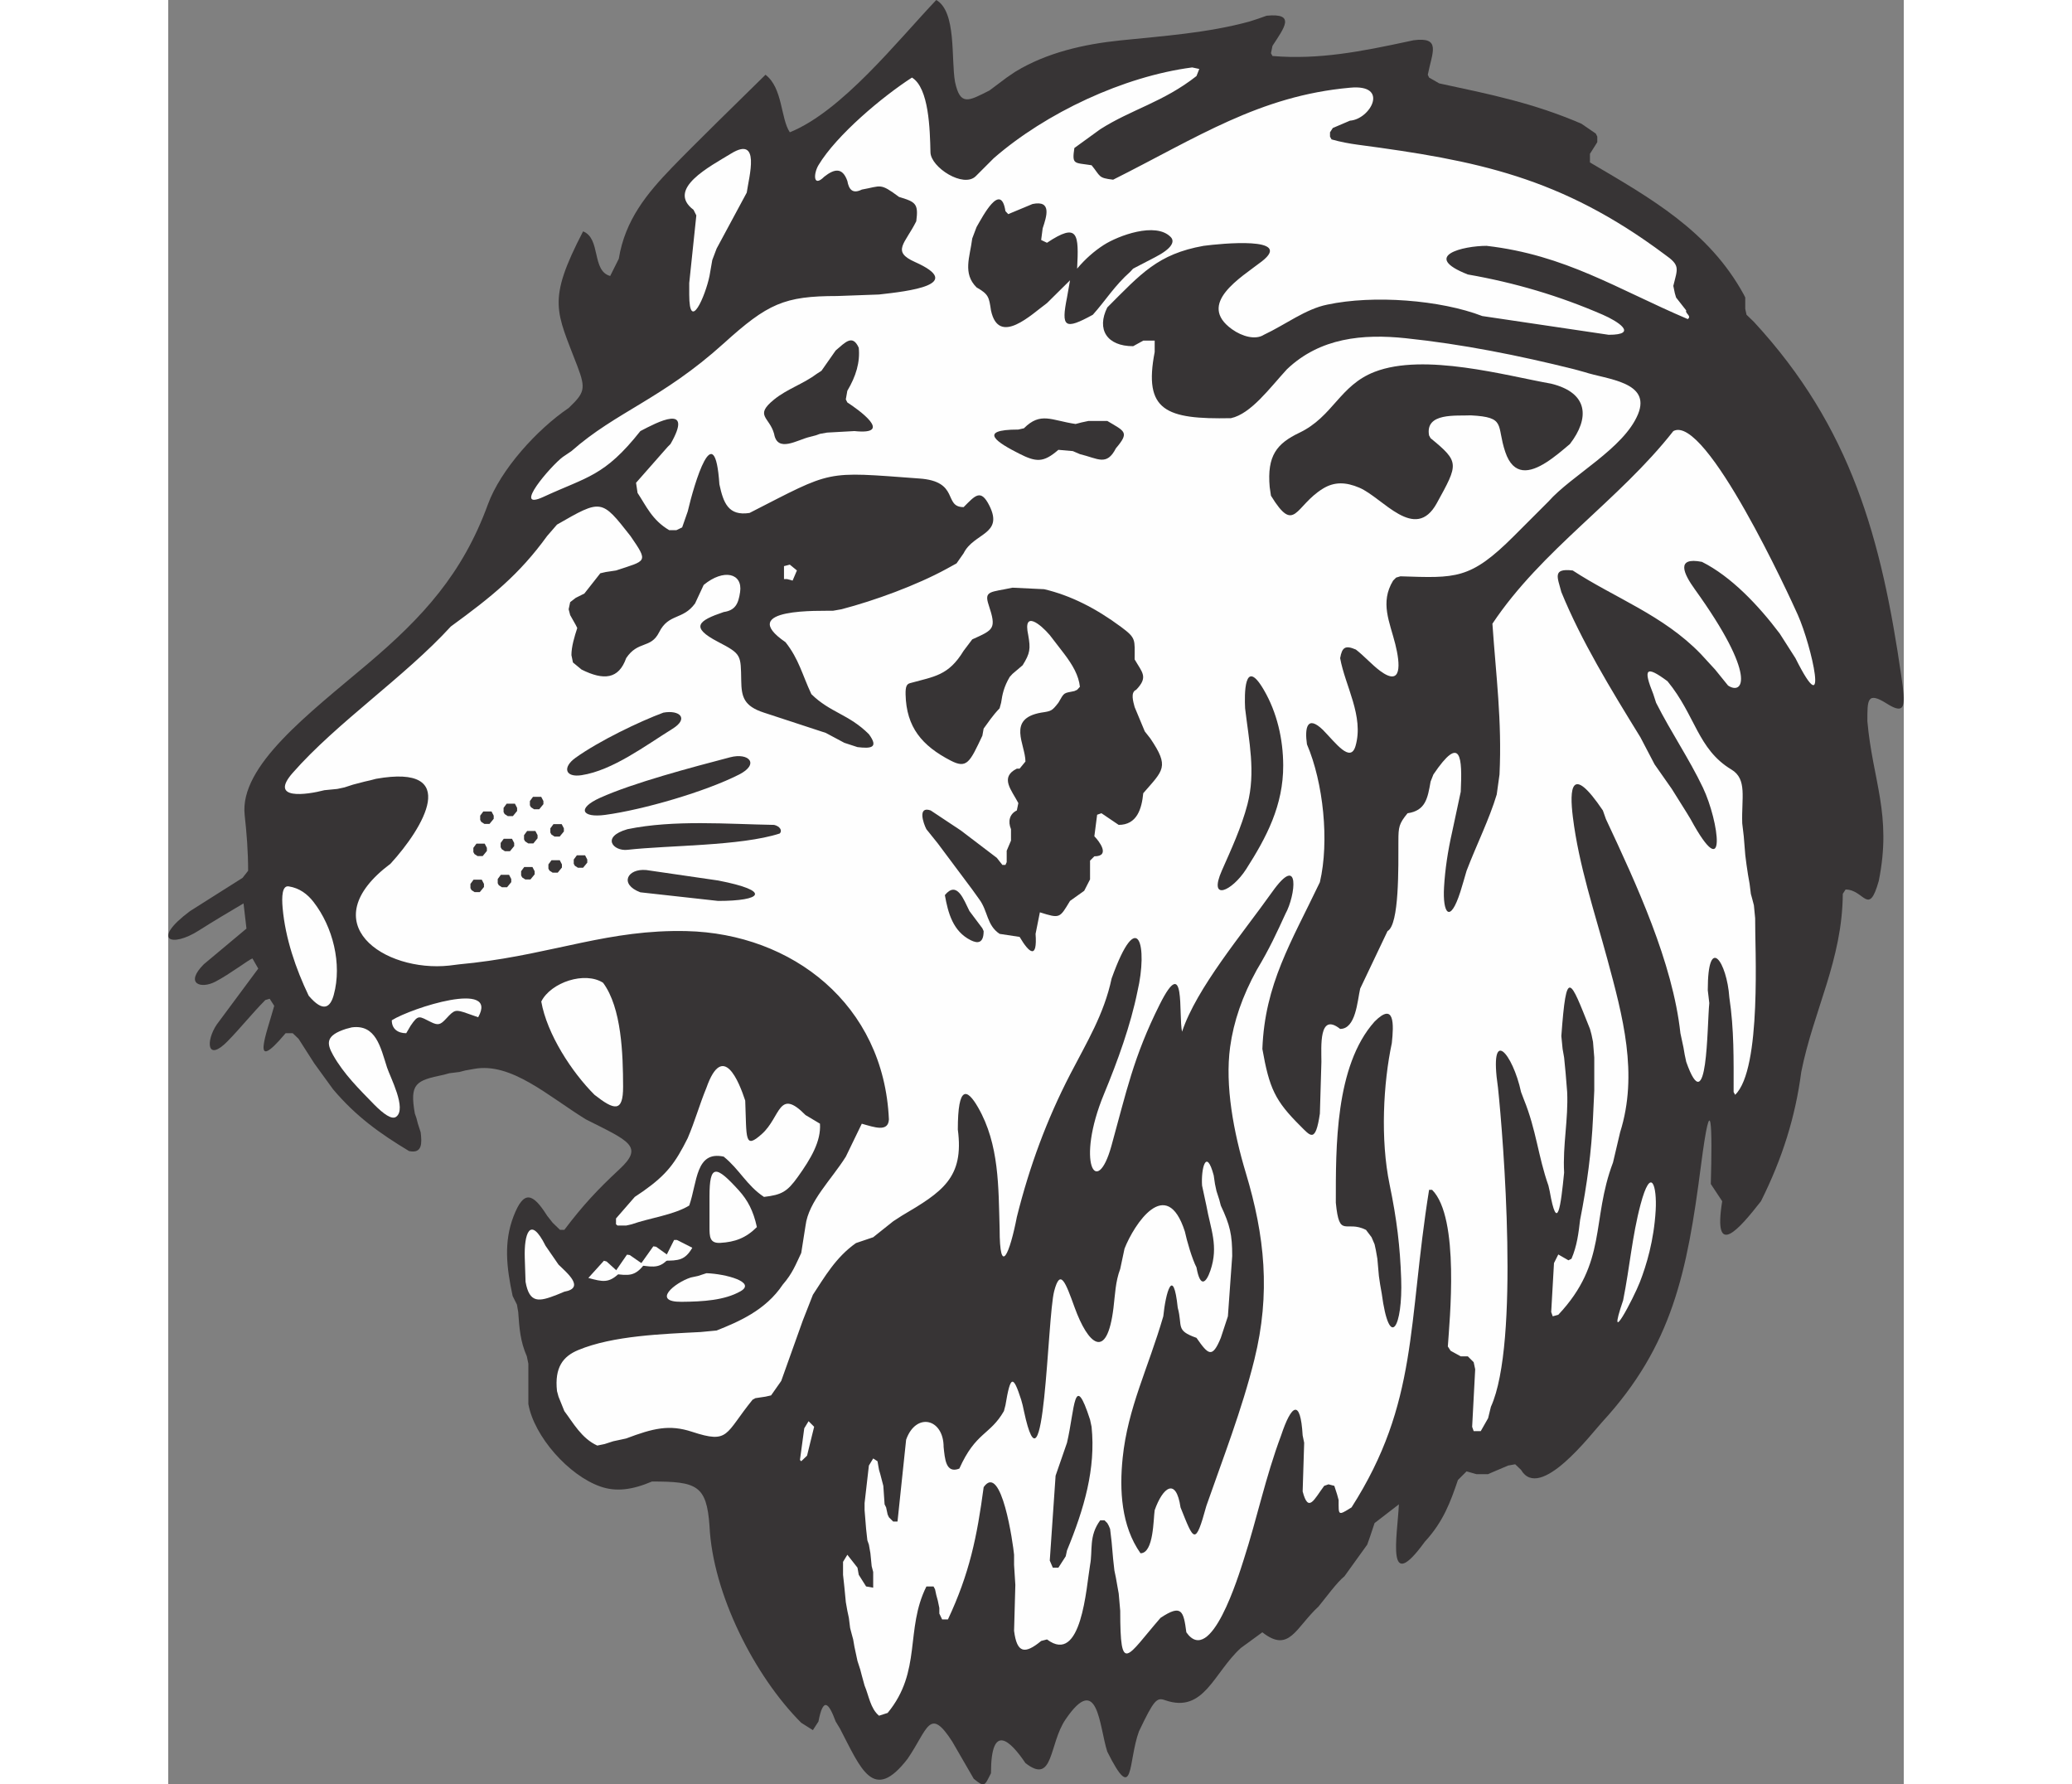 <?xml version="1.0" encoding="UTF-8"?>
<!DOCTYPE svg PUBLIC "-//W3C//DTD SVG 1.1//EN" "http://www.w3.org/Graphics/SVG/1.1/DTD/svg11.dtd">
<!-- Creator: CorelDRAW -->
<svg xmlns="http://www.w3.org/2000/svg" xml:space="preserve" width="7.848in" height="6.757in" version="1.1" style="shape-rendering:geometricPrecision; text-rendering:geometricPrecision; image-rendering:optimizeQuality; fill-rule:evenodd; clip-rule:evenodd"
viewBox="0 0 7847.72 8066.8"
 xmlns:xlink="http://www.w3.org/1999/xlink"
 xmlns:xodm="http://www.corel.com/coreldraw/odm/2003">
 <rect x="0" y="0" width="7847.72" height="8066.8" fill="#808080" stroke="none"/>
 <defs>
  <style type="text/css">
   <![CDATA[
    .fil1 {fill:#FEFEFE}
    .fil0 {fill:#373435}
   ]]>
  </style>
 </defs>
 <g id="Layer_x0020_1">
  <g id="_2008728239248">
   <path class="fil0" d="M3037.5 7814.65l-19.47 -32.08c-30.94,-83.73 -56.21,-113.88 -77.9,0l-25.2 38.96 -52.7 -33.23c-210.39,-210.39 -400.53,-583.39 -414.74,-890.19 -13.04,-184.74 -58.82,-200.49 -260.07,-200.49 -91.47,38.87 -163.65,46.81 -232.82,22.81 -143.87,-49.92 -300.41,-226.89 -326.26,-373.39l0 -33.23 0 -148.94 -6.88 -33.23c-29.68,-68.1 -33.68,-125.76 -38.95,-200.49l-5.73 -33.23 -19.47 -38.96c-28.06,-130.94 -40.5,-244.7 4.14,-360.42 46.14,-119.61 86.39,-106.3 151.67,-2.75l25.2 32.08 33.23 32.08 19.47 0c82.89,-109.71 150.35,-182.28 249.48,-274.21 111.78,-103.67 42.71,-127.03 -152.09,-225.29 -169.56,-104.26 -337.98,-260.07 -506.39,-227.99l-38.96 6.87 -26.35 6.87 -45.82 5.73 -25.21 6.87c-126.09,26.09 -154.68,38.82 -130.6,175.29l6.87 19.48 6.88 26.35 12.6 38.96c5.4,45.93 9.26,98.25 -52.7,84.78 -129.46,-77.9 -239.45,-155.81 -343.71,-279.54l-84.78 -116.87 -71.04 -111.12 -26.35 -25.21 -32.08 0c-163.38,194.47 -84.72,-2.24 -51.56,-123.73l-20.62 -32.08 -19.47 5.73c-60.56,61.13 -112.87,127.55 -172.01,187.59 -92.05,93.45 -98.41,-0.79 -47.97,-76.46l187.9 -253.19 -26.35 -45.83c-16.8,5.6 -101.62,70.54 -167.32,104.9 -65.7,34.37 -140.55,9.9 -52.66,-78.55l193.01 -161.36 -13.31 -113.88c-58.74,34.55 -143.89,85.46 -202.29,122.71 -122.84,78.34 -217.99,45.47 -39.63,-87.88l237.51 -150.26 25.21 -32.08c0,-87.49 -6.62,-170.63 -15.59,-251.38 -24.77,-222.96 291.12,-459.49 558.23,-685.59 246.99,-209.05 427.41,-405.97 541.59,-719.29 57.19,-156.88 222.13,-339.05 365.06,-435.74 71.6,-68.5 78.85,-85.88 39.92,-188.17 -95.47,-250.78 -139.35,-292.79 25.38,-610.36 81.64,32.08 37.58,178.45 122.59,201.64l38.95 -77.91c28.51,-175.79 127.87,-295.4 240.15,-411.91 94.32,-97.86 313.61,-312.45 423.19,-419.85 78.46,59.27 68.28,198.42 109.99,260.07 235.36,-94.97 486.13,-412.63 662.2,-598.04 92.27,53.06 66.33,265.53 84.78,370.05 23.71,110.69 60.78,86.99 155.82,38.96l77.9 -58.43 38.96 -26.35c141.83,-86.34 309.83,-124.51 474.81,-141.51 195.62,-20.14 393.99,-33.56 583.79,-85.33l38.96 -12.61 38.96 -13.74c133.97,-12.88 78.39,55.72 26.35,136.33l-6.87 33.23 6.87 12.6c210.88,17.7 405.36,-21.31 610.65,-65.3l26.35 -5.73c128.76,-17.17 84.58,55.92 65.3,155.81l5.73 12.61 45.83 26.35c233.25,50.19 423.44,88.03 642.72,182.16l65.31 44.68 6.87 13.74 0 25.2 -33.23 52.7 0 38.96c277.23,163.08 537.5,309.25 695.43,596.9l6.87 13.74 0 51.56 5.72 26.35 33.23 32.08c441.25,477.5 577.08,981.83 666.9,1602.87 18.42,127.41 22.92,179.14 -65.26,123.32 -90.13,-57.04 -88.38,-16.76 -88.38,79.39 23.46,267.54 112.15,421.4 51.55,721.78 -46.24,163.98 -65.44,38.96 -150.08,38.96l-12.6 19.47c-2.15,300.28 -131.78,524.9 -187.89,805.41 -26.35,201.64 -84.78,389.53 -182.16,584.3 -96.78,123.34 -218.69,268.26 -175.29,0l-51.56 -77.9c7.21,-253.75 3.56,-454.21 -44.67,-81.72 -62.2,480.23 -128.85,812.52 -446.31,1157.53 -49.62,53.92 -282.17,361.46 -367.13,216.51l-26.35 -25.21 -32.08 5.73 -77.9 33.23 -12.6 5.73 -52.71 0 -44.68 -12.6 -38.96 38.95c-33.22,97.39 -65.3,187.89 -150.08,279.55 -176.16,242.72 -124.49,-19.63 -116.86,-169.56l-109.99 84.78 -19.47 58.44 -6.87 19.47 -6.88 19.47 -103.11 143.21c-33.23,26.35 -84.78,97.38 -116.86,136.33 -104.59,96.75 -132.42,212.48 -254.34,116.86l-97.38 71.03c-123.2,112.19 -166.29,297.27 -342.09,235.98 -38.01,-13.26 -49.48,-3.79 -118.48,140.95 -50.56,138.49 -20.86,336.34 -143.21,91.66 -36.82,-113.84 -40.9,-363.03 -188.75,-145.69 -75.66,111.22 -53.22,297.7 -181.31,197.24 -66.32,-98.06 -155.81,-189.37 -155.81,45.83 -28.96,56.66 -27.66,66.48 -77.9,25.2l-97.39 -168.41c-103.43,-160.32 -109.98,-55.87 -201.64,77.9 -155.12,201.23 -210.35,46.77 -305.9,-136.33z"/>
   <path class="fil1" d="M3213.94 7756.22c-38.96,-32.08 -45.83,-90.51 -65.3,-136.33l-12.61 -45.83 -6.87 -26.35 -12.6 -38.96 -6.87 -32.08 -6.87 -32.08 -5.73 -33.23 -6.87 -25.2 -6.87 -26.35 -5.73 -45.83 -6.88 -32.08 -6.87 -38.96 -6.87 -71.02 -5.73 -52.71 0 -58.43 19.47 -32.08 45.83 58.43 5.73 32.08 33.23 52.71 32.08 5.72 0 -32.08 0 -38.96 -6.87 -26.35 -5.73 -58.43 -6.87 -38.96 -6.88 -19.47 -5.72 -51.56 -6.87 -84.78 0 -32.08 19.47 -169.56 19.47 -32.08 19.48 12.6 6.87 38.96 5.73 19.47 6.87 26.35 6.87 26.35 5.73 83.63 6.87 13.74 6.88 32.08 5.72 12.6 19.48 19.47 19.47 0 38.95 -370.05c44.25,-125.37 169.57,-96.46 169.57,33.23 5.73,51.62 8.98,121.76 71.03,97.39 74.64,-166.44 138.58,-150.41 201.64,-260.07l6.87 -26.35c22.7,-136.19 34.38,-138.48 71.03,-25.2l6.87 25.2 5.73 26.35c93.91,438.37 104.81,-421.19 136.86,-542.7 27.5,-104.25 50.77,-40.42 92.49,74.62 59.97,165.38 145.58,245.82 175.55,1.26 7.3,-59.54 8.55,-117.9 30.46,-175.9l19.47 -91.66c42.77,-109.06 189.42,-335.27 272.67,-77.9 9.35,43.65 32.93,124.79 52.7,162.69 17.23,96.48 44.11,68.8 62.77,14.61 38.29,-111.21 0.63,-188.1 -18.09,-294.15l-5.73 -26.35 -6.87 -32.08 -6.87 -32.08c-5.04,-74.6 18.42,-174.37 52.7,-45.82l5.73 38.96 6.87 32.08 12.6 38.96 6.88 26.35c41.9,89.05 51.56,131.6 51.56,227.99l-19.48 272.67 -32.08 97.38c-38.65,94.08 -56.37,76.99 -109.99,0 -96.38,-34.02 -61.46,-50.86 -84.78,-136.33 -20.16,-191.58 -54.43,-68.89 -65.3,38.96 -69.02,236.64 -160.35,413.56 -183.7,639.67 -15.06,145.94 -6.63,307.96 80.59,431.53 60.26,0 58.03,-155.86 64.16,-194.76 36.28,-102.82 96.5,-151.02 116.86,-12.61 60.55,151.41 66.36,176.79 116.85,-6.87 72.94,-209.04 161.21,-435.43 217.17,-661.8 73.89,-298.94 46.94,-558.92 -38.73,-843.28 -55.61,-184.56 -94.8,-395.41 -71.07,-569.06 15.81,-115.8 55.47,-230.81 120.63,-348.96 58.43,-97.38 90.51,-168.41 129.46,-253.19 45.85,-82.25 68.53,-279.7 -59.85,-99.08 -135.39,190.47 -341.63,433.96 -407.58,631.81 -16.76,-77.7 17.12,-358.77 -100.79,-123.68 -119.21,237.7 -151.07,396.69 -218.61,639.96 -67.16,241.87 -161.11,73.48 -33.61,-234.3 62.27,-150.32 120.85,-312.83 151.38,-464.13 47.37,-201.38 3.76,-394.9 -116.87,-58.43 -34.39,161.87 -111.87,287.29 -187,432.58 -106.52,206 -184.05,415.8 -241.48,645.51 -31.46,162.88 -77.91,277.99 -77.91,52.7 -5.52,-187.82 -1.19,-380.66 -97.47,-547.97 -50.03,-86.94 -91.56,-101.55 -91.56,100 29.11,218.27 -69.94,281.74 -253.19,389.53l-38.95 25.2 -90.51 72.17 -77.9 26.35c-91.66,64.16 -143.21,155.82 -194.76,233.72l-45.83 116.86 -97.39 272.67 -45.82 65.3 -25.21 5.73 -45.82 6.87 -12.61 6.88c-126.58,155.28 -104.24,200.84 -274.28,144.94 -102.23,-33.61 -174.87,-15.94 -297.41,30.35l-26.35 5.72 -32.08 6.87 -38.96 12.61 -33.23 6.87c-71.02,-32.08 -109.98,-104.26 -148.94,-155.81l-26.35 -65.31 -6.87 -25.2c-11.71,-107.74 28.1,-156.98 95.29,-185.13 157.64,-66.05 385.71,-72.86 554.3,-81.81l72.18 -6.87c97.38,-38.95 221.11,-90.51 299.02,-207.37 44.68,-51.56 58.42,-90.51 83.63,-143.21l19.47 -123.73c13.74,-109.98 116.86,-207.37 182.16,-311.62l72.17 -148.94c57.48,16.21 119.6,39.05 122.59,-19.47 -22.8,-520.04 -437.85,-840.19 -915.22,-851.31 -347.93,-8.11 -594.01,100.06 -961.39,143.28l-65.31 6.87 -45.82 5.73c-294.66,31.69 -624.52,-191.92 -265.8,-460.56 148.44,-161.99 322.28,-452.21 -65.31,-383.8l-26.35 6.87 -25.21 5.73 -26.35 6.87 -26.35 6.87 -38.96 12.6 -32.08 6.88 -58.42 5.72c-80.16,20.92 -252.3,45.89 -143.68,-77.94 199.83,-227.79 505.89,-433.32 715.37,-662.16 184.28,-134.42 308.46,-233.97 435.36,-409.01l44.68 -51.56c201.73,-115.99 200.82,-116.01 332.24,51.56 83.02,120.46 72.56,109.85 -65.3,155.81l-45.83 6.87 -25.2 5.73 -72.17 91.66 -38.96 19.48 -25.2 19.47 -6.87 32.08 6.87 26.35 25.2 44.68 6.87 13.75c-12.6,38.95 -26.35,83.63 -26.35,122.58l6.87 33.23 38.96 32.08c100.17,50.08 168,43.72 201.64,-51.56 53.58,-80.37 111.31,-41.59 148.94,-116.86 43.36,-86.7 107.31,-54.22 162.69,-130.6l38.96 -83.64c91.13,-74.86 176.88,-52.76 164.73,31.84 -7.77,54.16 -22.33,83.12 -74.22,90.75 -115.31,39 -153.18,68.31 -25.83,134.67 106.64,55.57 102.98,58.77 105.06,175.7 1.27,71.98 10.72,114.63 102.94,144.47l279.55 91.65 83.63 44.68 59.57 19.47c59.12,6.96 98.13,4.58 51.56,-58.43 -90.51,-90.51 -175.29,-97.38 -260.07,-181.01 -41.59,-88.38 -56.12,-157.92 -116.86,-234.86 -229.42,-156.97 165.07,-140.76 214.24,-142.07l38.96 -6.87c150.35,-39.22 339.87,-108.81 474.31,-182.16l45.82 -25.2 32.08 -45.83c45.45,-92.55 182.06,-83.83 116.46,-215.04 -39.29,-78.56 -64.42,-45.52 -116.46,6.52 -93.41,0 -16.19,-117.23 -201.64,-129.46 -432.36,-31.87 -384.39,-39.34 -766.45,155.82 -95.68,14.72 -118.28,-45.21 -136.33,-129.46 -21.36,-316.05 -113.95,-3.08 -143.21,122.59l-25.2 72.17 -26.35 12.6 -32.08 0c-77.9,-45.83 -104.25,-109.99 -143.21,-168.41l-6.88 -45.83 143.21 -162.69 12.6 -12.6c107.19,-186.42 -60.16,-98.63 -136.33,-58.43 -162.72,205.27 -240.04,205.76 -438.23,297.38 -145.18,67.12 34.16,-140.98 87.65,-180.52l38.96 -26.35c202.45,-178.63 410.24,-235.44 688.55,-486.91 198.78,-179.61 272.56,-214.25 513.27,-214.25l189.03 -6.87c134.68,-14.97 391.95,-44.59 162.54,-146.95 -107.17,-47.82 -45.24,-81.93 5.88,-184.15 10.58,-79.39 -2.49,-87.49 -77.91,-109.98 -87.68,-65.05 -79.15,-49.17 -168.42,-33.23 -41.88,20.93 -58.61,-1 -65.3,-38.96 -22.1,-62.61 -58.78,-55.21 -104.26,-19.47 -51.65,51.65 -48.9,-14.36 -26.33,-51.97 81.88,-136.48 289.91,-310.3 422.73,-395.99 76.87,46.66 81.33,233.92 83.69,338.04 1.55,67.96 149.62,163.02 205.05,107.6l81.31 -81.31c235.55,-204.84 586.82,-369.7 897.06,-410.15l32.08 6.87 -12.6 32.08c-150.09,118.01 -293.29,150.09 -435.36,240.6l-116.86 84.78c-11.61,77.39 -0.35,65.25 77.9,77.9 41.74,50.68 28.43,57.2 97.39,65.3 378.2,-189.48 660.9,-379.24 1071.2,-415.88 180.93,-17.27 91.78,143.02 0,148.94l-77.9 33.23 -12.6 19.47 0 19.47 6.87 12.6c40.38,11.46 80.05,18.84 119.38,24.07 535.49,71.17 916.45,144.62 1387.18,496.07 71.31,49.92 58.48,62.18 38.96,142.06l6.87 33.23 5.73 19.47 45.83 58.43c-6.87,12.6 26.35,25.2 6.87,38.96 -321.05,-136.67 -553.14,-289.88 -909.67,-331.1 -104.12,0 -299.39,45.16 -84.78,129.46 211.8,36.99 412.5,96.07 610.65,182.16 65.81,28.6 164.33,90.51 26.35,90.51l-571.69 -84.78c-188.38,-72.7 -492.11,-96.36 -701.15,-51.55 -97.39,19.47 -189.04,90.51 -286.42,136.33 -37.49,24.26 -97.6,8.15 -143.88,-24.89 -161.93,-115.65 40.5,-234.06 134.4,-306.84 146.48,-113.52 -184.96,-80.83 -263.2,-70.4 -207.15,36.99 -283,126.06 -435.36,278.4 -49.38,98.78 -2.47,175.29 116.86,175.29l45.83 -25.2 51.56 0 0 51.56c-51.19,265.25 49.68,304.95 344.85,299.02 90.51,-19.47 175.28,-136.33 253.19,-221.12 150.28,-143.23 344.56,-160.44 536.14,-140.45 256.36,26.73 513.17,77.98 763.05,140.45l45.83 12.61c101.89,33.53 303.11,43.7 242.47,190.55 -64.29,155.7 -300.29,276.03 -405.16,394.88l-143.21 143.21 -12.61 12.6c-198.42,198.43 -262.92,190.03 -513.26,182.16l-19.47 5.73 -13.75 13.74c-60.43,99.54 -15.16,186.79 10.04,287.67 22.26,89.12 31.33,194.66 -68.9,120.32 -36.51,-27.09 -73.04,-68.44 -109.55,-96.37 -47.28,-20.26 -62.4,-11.18 -71.03,38.96 22.32,125.03 108.28,262.23 69.68,396.58 -22.84,79.48 -89.21,-12.67 -147.6,-72.35 -72.84,-70.33 -82.7,-6.28 -72.17,65.3 74.14,173 101.81,438.86 58.43,623.25 -129.64,271.72 -248.99,460.19 -260.07,753.85 31.48,178.41 57.5,234.17 170.87,347.16 46.67,46.5 69.21,80.98 89.21,-55.01l6.87 -233.72c0,-67.74 -12.67,-226.23 84.78,-148.94 70.83,0 77.7,-125.35 90.51,-182.16l123.73 -260.07c53.59,-29.21 48.95,-288.96 49.15,-408.59 0.09,-61.65 2.65,-77.14 41.36,-124.14 81.23,-11.94 90.88,-66.61 104.25,-143.21l12.6 -32.08c126.02,-186.28 130.84,-76.22 123.73,77.9l-38.95 182.16c-19.76,87.64 -31.79,168.2 -36.58,249.4 -6.86,116.71 25.95,169.86 73.95,20.26 9.89,-30.79 18.19,-61.72 27.93,-94.38 44.68,-116.85 103.11,-233.71 136.33,-344.84l12.6 -90.51c11.59,-244.25 -15.88,-445.25 -32.08,-681.68 223.43,-335.15 571.65,-556.62 818.01,-870.71 146.46,-79.9 530.19,757.01 562.87,830.51 63.38,142.59 144.74,506.82 -10.65,196.02l-71.04 -111.13c-97.38,-129.46 -221.12,-258.92 -351.72,-324.23 -119.76,-23.52 -83.21,53.13 -32.13,124.09 283.87,394.3 217.83,480.13 150.14,435l-58.43 -72.17 -65.31 -71.03c-169.56,-175.29 -389.53,-253.19 -578.56,-376.93 -92.89,-10.92 -69.15,29.96 -51.56,97.39 90.51,221.12 221.12,435.36 357.45,656.47l64.16 122.59 77.9 111.13 65.3 104.25 19.48 32.08c169.26,311.12 128.13,9.38 56.17,-141.69 -62.88,-132 -143.22,-248.36 -211.99,-384.18l-12.6 -38.95c-46.24,-114.61 -35.05,-132.03 64.16,-58.43 127.06,154.47 135.88,307.21 289.05,399.27 72.63,43.65 44.88,128.59 48.92,243.45l6.88 58.43 6.87 84.78 5.72 44.68 6.88 45.83 6.87 38.96 5.73 45.82 6.87 25.21 6.87 26.35 5.73 58.43c-1.62,125.62 31.19,682.14 -90.51,798.54l-6.87 -12.61c0,-147.24 2.5,-281.88 -19.47,-428.48 -10.67,-157.79 -97.39,-290.94 -97.39,-32.08l6.87 58.43c-10.55,106.93 -6.99,541.36 -104.26,265.8l-6.87 -32.08 -5.73 -33.23 -6.87 -32.08 -6.88 -32.08c-34.72,-319.7 -198.79,-673.63 -336.83,-968.09l-13.74 -38.96c-145.2,-214.82 -151.43,-96.99 -135.66,30.37 26.99,217.77 97.58,426.94 155.23,639.71 70.42,259.98 141.55,520.6 58.33,784.93l-32.08 136.33c-99.62,263.28 -24.05,451.17 -247.47,688.55l-25.2 6.88 -6.87 -19.48 12.6 -221.12 19.47 -38.95 45.84 26.35 13.74 -6.87c25.2,-58.43 32.08,-116.86 38.95,-175.29 32.08,-162.68 51.56,-311.62 58.43,-461.7l5.73 -123.74 0 -148.94 -5.73 -71.03 -6.87 -33.23 -6.87 -25.2c-90.65,-226.62 -106.35,-282.26 -129.46,32.08l5.73 58.43 6.87 38.96 6.87 71.03 6.88 84.78c5.73,123.74 -20.62,240.6 -13.75,364.33 -15.14,151.41 -30.78,279.26 -65.3,83.63l-5.73 -25.21c-46.91,-132.9 -54.53,-250.48 -111.13,-389.53l-12.6 -33.23c-37.06,-172.96 -146.54,-307.14 -104.26,-19.47 23.89,226.92 98.88,1155.15 -32.08,1442.41l-12.6 51.56 -33.23 58.43 -32.08 0 -6.88 -19.48 13.74 -260.07 -6.87 -32.08 -26.35 -26.35 -32.08 0 -45.82 -25.2 -12.61 -19.48c7.54,-114.34 55.04,-581.96 -71.03,-708.02l-13.74 0c-97.39,608.2 -47.99,961.96 -350.58,1435.53 -62.09,38.65 -58.43,36.68 -58.43,-33.22l-6.87 -25.21 -12.6 -38.95 -26.35 -6.87 -19.47 6.87c-45.89,61.2 -71.32,125.13 -97.38,25.2l6.87 -219.97 -6.87 -33.23c-9.96,-169.33 -50.94,-139.32 -97.39,0 -71.73,191.98 -107.73,371.75 -168.85,560.85 -22.55,69.78 -148.85,487.6 -259.64,329.34 -12.7,-95.28 -20.31,-129.67 -116.86,-65.31 -153.11,176.08 -182.16,262.03 -182.16,-32.08l-6.87 -77.9 -5.73 -32.08 -6.87 -38.96 -6.87 -33.23 -5.73 -51.56 -6.88 -77.9 -6.87 -58.43 -5.73 -13.74 -6.87 -12.61 -12.6 -12.59 -19.47 0c-52.7,71.03 -33.23,136.33 -45.83,201.64 -17.27,100.61 -38.27,455.07 -194.76,336.83l-26.35 6.87c-73.51,60.55 -109.75,56.82 -122.58,-45.82l5.73 -207.37 -5.73 -90.51 0 -45.83c-4.16,-47.14 -56.65,-420.38 -137.48,-305.89 -30.05,225.4 -64.22,390.81 -161.54,598.04l-26.35 0 -12.6 -26.35 0 -25.2 -6.87 -33.23 -6.87 -25.2 -5.73 -26.35 -6.88 -12.59 -32.08 0c-97.38,194.76 -19.47,382.66 -175.28,571.69l-38.96 12.6z"/>
   <path class="fil0" d="M3999.87 7087.15l-13.74 -32.08 26.35 -383.8 51.56 -148.94c35.77,-152.03 31,-330.69 104.26,-104.26l6.87 32.08c19.47,189.04 -33.23,370.05 -111.13,559.09l-5.73 26.35 -33.23 51.56 -25.2 0z"/>
   <polygon class="fil1" points="2862.22,6605.97 2856.49,6600.24 2875.96,6457.02 2895.43,6424.95 2920.65,6450.15 2888.56,6580.76 "/>
   <path class="fil0" d="M5486.95 5846.38l-6.87 -38.96 -5.73 -38.96 -6.87 -77.9 -6.87 -38.95 -5.73 -26.35 -13.74 -32.08 -25.21 -33.23c-91.9,-45.94 -120.18,42.12 -136.33,-122.58 0,-248.65 -4.07,-618.7 175.29,-819.16 90.99,-90.99 87.03,12.71 77.91,97.39 -38.51,181.2 -52.38,434.83 -10.04,639.24 33.04,159.51 47.3,280.97 52.36,426.37 7.5,215.18 -52.59,331.87 -88.16,65.18z"/>
   <path class="fil1" d="M6578.79 5878.46c30.32,-151.63 40.68,-289.98 78.68,-432.86 48.14,-181.13 74.73,-81.51 68.51,25.8 -7.97,137.17 -41.69,247.98 -71.66,325.13 -27.28,70.23 -155.48,316.28 -75.53,81.93z"/>
   <path class="fil1" d="M2362.7 5775.35l32.08 -6.88 38.96 -12.6c86.87,2.94 226.88,40.47 153.73,81.86 -71.98,40.73 -169.09,46.72 -266.66,47.49 -136.21,1.05 -31.22,-86.22 41.9,-109.87z"/>
   <path class="fil1" d="M1615.71 5794.83l-3.56 -108.17c-3.55,-107.72 23.29,-196.07 94.08,-54.51l58.43 84.78c38.99,38.14 121.66,105.56 26.35,122.58l-33.22 13.75c-81.17,31.89 -124.43,40.32 -142.07,-58.43z"/>
   <path class="fil1" d="M2240.29 5699.29l47.15 -93.69 12.6 0 69.71 35.26c-33.39,56.62 -61.12,58.43 -129.46,58.43z"/>
   <path class="fil1" d="M2132.56 5719.75l60.85 -85.42 12.46 1.91 63.53 45.45c-41.61,50.88 -69.29,48.45 -136.84,38.05z"/>
   <path class="fil1" d="M2014.69 5758.36l59.54 -86.34 12.49 1.73 64.22 44.47c-40.83,51.51 -68.55,49.51 -136.25,40.15z"/>
   <path class="fil1" d="M1899.64 5777.34l70.37 -77.76 12.15 3.35 57.82 52.52c-47.24,45.7 -74.45,40.07 -140.33,21.89z"/>
   <path class="fil1" d="M2447.48 5547.36l0 -138.84c0,-146.36 28.71,-141.53 132.83,-26.78 39.56,43.59 65.79,92.7 81.41,165.62 -49.59,49.58 -99.29,67.65 -165.39,71.4 -48.26,2.72 -48.85,-28.16 -48.85,-71.4z"/>
   <path class="fil1" d="M2031.6 5540.48l-6.88 -5.73 0 -26.35 84.78 -97.39 38.95 -26.35c104.84,-74.31 143.57,-125.59 200.49,-239.45 33.23,-77.9 52.7,-150.09 84.78,-227.99 74.68,-211.6 147.5,-25.94 175.29,58.43 6.96,171.77 -4.47,222.63 75.84,150.28 85.15,-76.69 74.07,-209.91 196.82,-84.97l65.3 38.96c5.59,79.12 -41.02,158.25 -100.48,241.06 -47.75,66.51 -72.15,80.57 -152.72,90.04 -77.9,-51.56 -109.98,-123.73 -182.16,-182.16 -127.07,-27.41 -118.91,115.08 -155.81,221.12 -70.86,43.02 -178.78,56.09 -260.07,84.78l-25.2 5.73 -38.95 0z"/>
   <path class="fil1" d="M932.89 4995.14c-70.34,-72.14 -138.91,-139.4 -187.26,-224.93 -31.02,-54.88 -33.04,-89.38 57.79,-118.77l26.35 -6.87c109.15,-14.56 129.83,88.51 159.52,181.16 13.73,42.84 90.68,187.02 41.26,222.99 -19.95,14.54 -57.64,-13.53 -97.67,-53.58z"/>
   <path class="fil1" d="M1927.35 4949.32c-103.49,-103.49 -214.67,-274.68 -240.59,-421.61 43.54,-87.1 197.58,-137.82 279.54,-84.78 83.92,113.54 90.08,322.51 90.48,469.73 0.32,117.76 -39.97,106.83 -129.43,36.66z"/>
   <path class="fil1" d="M1010.8 4612.49c89.25,-56.06 485.28,-183.06 390.68,-13.74l-48.95 -17.13c-54.06,-18.92 -57.73,-17.88 -96.24,23.83 -25.17,27.24 -35.97,31.1 -67.82,15.38 -54.28,-26.76 -57.05,-36.11 -92.88,16.86l-19.48 33.23c-38.05,0 -65.3,-19.4 -65.3,-58.43z"/>
   <path class="fil1" d="M635.02 4501.36c-58.55,-122.18 -105.46,-259.3 -117.71,-395.63 -4.68,-52 -2.53,-103.31 27.43,-98.61 48.3,7.59 84.09,34.24 111.98,70.09 88.05,113.12 129.82,280.43 91.83,420.09 -15.19,55.83 -46.34,83.31 -113.52,4.06z"/>
   <path class="fil0" d="M3849.79 4235.56l-90.51 -13.74c-58.42,-38.96 -52.69,-103.11 -91.65,-155.81l-32.08 -44.68 -155.81 -208.52 -51.56 -64.15c-14.06,-26.95 -40.72,-106.02 19.48,-84.78l136.33 90.51 162.69 123.73 25.2 32.08 13.74 0 5.73 -12.6 0 -51.56 19.47 -45.82 0 -51.56c-14.68,-35.27 -6.7,-68.98 26.35,-84.78l6.87 -33.22c-30.4,-58.72 -85.62,-116.44 -6.87,-155.82l12.6 0 26.35 -32.08c0,-77.69 -85.88,-193.42 71.03,-221.11 46.53,-6.84 48.68,-7.48 77.9,-44.68 28.03,-48.74 22.32,-42.38 72.18,-52.7l12.6 -5.73 12.6 -13.74c-5.73,-51.56 -32.08,-97.39 -71.03,-148.94l-65.3 -84.78c-40.18,-47.27 -122.6,-116.05 -97.39,0 10.98,62.19 8.73,81.8 -25.2,136.33l-45.82 38.96 -12.6 13.74c-26.35,44.68 -33.23,77.91 -38.96,116.86l-6.88 25.21c-32.08,33.22 -52.69,65.3 -72.17,91.65l-5.72 32.08c-56.78,120.23 -69.71,150.62 -143.03,112.72 -130.08,-67.21 -200.68,-150.93 -204.15,-298.92 -0.85,-35.91 5.04,-47.12 19.94,-51.26 110.57,-30.72 173.72,-33.44 242.45,-146.35l38.95 -51.56c97.46,-43.94 110.41,-47.11 74.3,-155.72 -21.74,-65.34 8.23,-56.66 107.87,-78l143.2 6.87c119.29,28.07 233.32,85.96 346.7,169.84 70.61,52.24 62.31,56.87 62.31,147.51 34.09,59.28 62.95,79.4 6.88,137.48 -26.58,11.07 -13.26,53.46 -6.88,77.91l45.83 109.98 25.2 32.08c87.31,129.07 59.03,142.52 -32.08,247.46 -6.82,70.45 -28.26,143.21 -111.13,143.21l-77.91 -52.71 -19.47 6.87 -12.6 97.39c20.62,20.62 75.07,90.51 0,90.51l-19.47 19.48 0 84.78 -26.35 51.56 -64.15 45.83c-47.33,77.95 -44.29,80.55 -136.34,51.55l-19.47 97.39c8.48,115.39 -27.83,88.95 -72.17,13.74z"/>
   <path class="fil0" d="M3511.81 4046.53c54.82,-66.73 84.72,19.35 111.13,72.17l58.44 77.91 5.72 12.59c0,56.64 -27.95,56.51 -58.29,41.35 -80.2,-40.04 -102.63,-122.6 -117,-204.04z"/>
   <path class="fil0" d="M2486.43 4072.88l-351.72 -38.96c-96.33,-36.39 -59.41,-108.53 26.8,-100.66l324.92 47.25c245.47,47.44 197.92,92.36 0,92.36z"/>
   <path class="fil0" d="M4764.46 3935.2c41.91,-94.89 88.52,-195.62 115.48,-298.58 38.25,-146.06 6.87,-286.74 -10.51,-434.45 -3.08,-59.05 -5.3,-237.76 84.79,-83.11 59.72,102.5 86.96,222.29 87.48,340.51 0.78,180.93 -75.41,325.91 -167.47,469.53 -64.7,100.96 -172.62,148.32 -109.78,6.1z"/>
   <path class="fil0" d="M2076.28 3748.65c210.17,-43.49 454.17,-22.98 663.35,-19.47 25.2,5.72 38.96,25.2 25.2,38.95 -176.47,57.06 -504.71,52.88 -688.34,73.72 -63.65,7.22 -121.4,-58.27 -0.21,-93.19z"/>
   <polygon class="fil0" points="1627.86,3812.81 1613.8,3803.71 1608.84,3794.62 1608.84,3775.6 1622.9,3756.58 1660.11,3756.58 1670.03,3775.6 1670.03,3789.66 1651.02,3812.81 "/>
   <polygon class="fil0" points="1614.64,3975.87 1600.59,3966.77 1595.63,3957.68 1595.63,3938.66 1609.68,3919.64 1646.89,3919.64 1656.82,3938.66 1656.82,3952.72 1637.79,3975.87 "/>
   <polygon class="fil0" points="1535.32,3689.41 1521.26,3680.32 1516.3,3671.22 1516.3,3652.2 1530.35,3633.18 1567.57,3633.18 1577.49,3652.2 1577.49,3666.26 1558.47,3689.41 "/>
   <polygon class="fil0" points="1746.86,3781.96 1732.79,3772.86 1727.83,3763.77 1727.83,3744.75 1741.89,3725.73 1779.1,3725.73 1789.02,3744.75 1789.02,3758.81 1770.01,3781.96 "/>
   <polygon class="fil0" points="1852.62,3922.98 1838.56,3913.89 1833.6,3904.79 1833.6,3885.77 1847.66,3866.76 1884.87,3866.76 1894.79,3885.77 1894.79,3899.83 1875.77,3922.98 "/>
   <polygon class="fil0" points="1738.04,3945.02 1723.98,3935.92 1719.02,3926.83 1719.02,3907.81 1733.08,3888.79 1770.29,3888.79 1780.21,3907.81 1780.21,3921.87 1761.19,3945.02 "/>
   <polygon class="fil0" points="1654.3,3658.56 1640.25,3649.47 1635.29,3640.37 1635.29,3621.35 1649.34,3602.34 1686.56,3602.34 1696.48,3621.35 1696.48,3635.41 1677.45,3658.56 "/>
   <polygon class="fil0" points="1522.1,3848.06 1508.03,3838.97 1503.07,3829.87 1503.07,3810.85 1517.14,3791.84 1554.34,3791.84 1564.26,3810.85 1564.26,3824.91 1545.25,3848.06 "/>
   <polygon class="fil0" points="1508.87,4011.12 1494.82,4002.03 1489.86,3992.93 1489.86,3973.91 1503.91,3954.89 1541.13,3954.89 1551.05,3973.91 1551.05,3987.97 1532.02,4011.12 "/>
   <polygon class="fil0" points="1429.55,3724.67 1415.49,3715.58 1410.53,3706.48 1410.53,3687.46 1424.58,3668.44 1461.8,3668.44 1471.72,3687.46 1471.72,3701.52 1452.7,3724.67 "/>
   <polygon class="fil0" points="1398.7,3870.1 1384.64,3861.01 1379.68,3851.91 1379.68,3832.89 1393.74,3813.87 1430.95,3813.87 1440.87,3832.89 1440.87,3846.95 1421.85,3870.1 "/>
   <polygon class="fil0" points="1385.48,4033.15 1371.42,4024.06 1366.46,4014.96 1366.46,3995.95 1380.52,3976.93 1417.73,3976.93 1427.65,3995.95 1427.65,4010 1408.63,4033.15 "/>
   <path class="fil0" d="M1952.28 3606.89c150.78,-68.12 415.32,-137.94 588.17,-183.31 85.1,-22.33 134.67,30.14 40.95,77.88 -149.54,76.18 -431.26,158.98 -605.92,182.5 -104.65,14.08 -129.45,-29.06 -23.19,-77.08z"/>
   <path class="fil0" d="M1841.38 3426.04c107.79,-77.24 290.22,-164.57 397.59,-204.4 73.31,-13.1 116.78,26.19 41.4,72.96 -121.46,75.36 -270.49,188.12 -411.08,209.78 -75.13,11.58 -87.38,-35.71 -27.9,-78.34z"/>
   <polygon class="fil1" points="2798.06,2617.87 2784.31,2617.87 2784.31,2559.44 2810.66,2552.57 2842.73,2578.91 2823.26,2624.74 "/>
   <path class="fil0" d="M4986.29 2240.94l-5.73 -38.96c-12.54,-142.11 31.99,-196.74 134.23,-245.62 152.33,-72.81 181.6,-213.81 340.17,-275.25 224.77,-87.09 594.61,17.34 798.44,53.43 170.26,41.62 173.86,157.04 84.78,272.67 -31.69,26.89 -69.28,59.16 -107.3,83.3 -73.17,46.46 -147.91,62.78 -185.08,-47.49 -41.08,-121.86 5.81,-156.87 -155.58,-165.27 -65.16,3.36 -207.7,-14.07 -189.03,90.51l6.87 12.61c131.53,108.05 126.6,115.27 28.02,294.14 -98.36,178.46 -243.88,-25.08 -350.21,-70.28 -60.48,-25.71 -112.51,-27.72 -164.27,4.01 -128,78.48 -126.53,209.36 -235.31,32.2z"/>
   <path class="fil0" d="M3846.61 2050.22c-90.05,-45.76 -196.25,-108.3 -2.55,-108.3l25.2 -5.73c75.93,-75.93 123.92,-35.46 233.72,-19.47l26.35 -6.88 32.08 -6.87 84.78 0c79.59,47.47 101.51,50.15 38.96,123.73 -41.94,82.07 -81.25,45.82 -162.69,26.35l-32.08 -13.75 -65.3 -5.73c-67.61,58.61 -99.97,56.55 -178.46,16.65z"/>
   <path class="fil0" d="M2739.63 1961.4c-21.07,-77.28 -90.86,-81.43 -0.23,-155.16 59.33,-48.28 131.7,-70.04 195,-117.52l19.48 -12.59 64.15 -91.66c43.89,-37.21 76.1,-74.57 104.26,-12.6 6.87,65.3 -12.6,129.46 -51.56,194.76l-6.87 38.96 6.87 13.74c48.6,31.38 213.84,148.6 32.08,129.46l-123.73 6.87 -32.08 5.73 -19.47 6.87 -26.35 6.88c-56.24,12.78 -146.47,73.69 -161.54,-13.75z"/>
   <path class="fil0" d="M3720.32 1403.45c-9.12,-60.83 -10.53,-72.76 -65.3,-104.26 -63.61,-63.6 -30,-136.91 -19.48,-221.11l19.48 -51.56c27.59,-47.3 109.82,-207.32 130.6,-72.17l12.6 13.74 109.99 -45.83c88.33,-18.27 63.86,55.87 45.82,109.99l-6.87 52.7 26.35 12.6c142.17,-94.77 144.18,-38.81 136.33,116.86 36.73,-43.82 77.45,-79.31 119.91,-106.66 65.55,-42.21 235.48,-105.9 303.28,-36.1 19.71,20.29 6,51.4 -69.45,90.56l-100.55 52.2 -12.6 13.74c-72.17,64.16 -111.13,129.46 -169.56,194.76 -128.3,70.36 -143.86,57.11 -116.86,-77.9l13.75 -77.9 -104.26 103.11c-69.39,50.32 -218.1,196.96 -253.19,33.23z"/>
   <path class="fil1" d="M2355.83 1331.28l0 -51.56 32.08 -305.89 -12.6 -25.2c-125.16,-94.58 75.92,-196.89 169.62,-254.39 134.69,-82.66 81.41,103.35 70.97,176.48l-136.33 253.19 -19.48 51.56 -12.6 72.18c-18.59,90.37 -91.65,259.58 -91.65,83.63z"/>
  </g>
 </g>
</svg>
